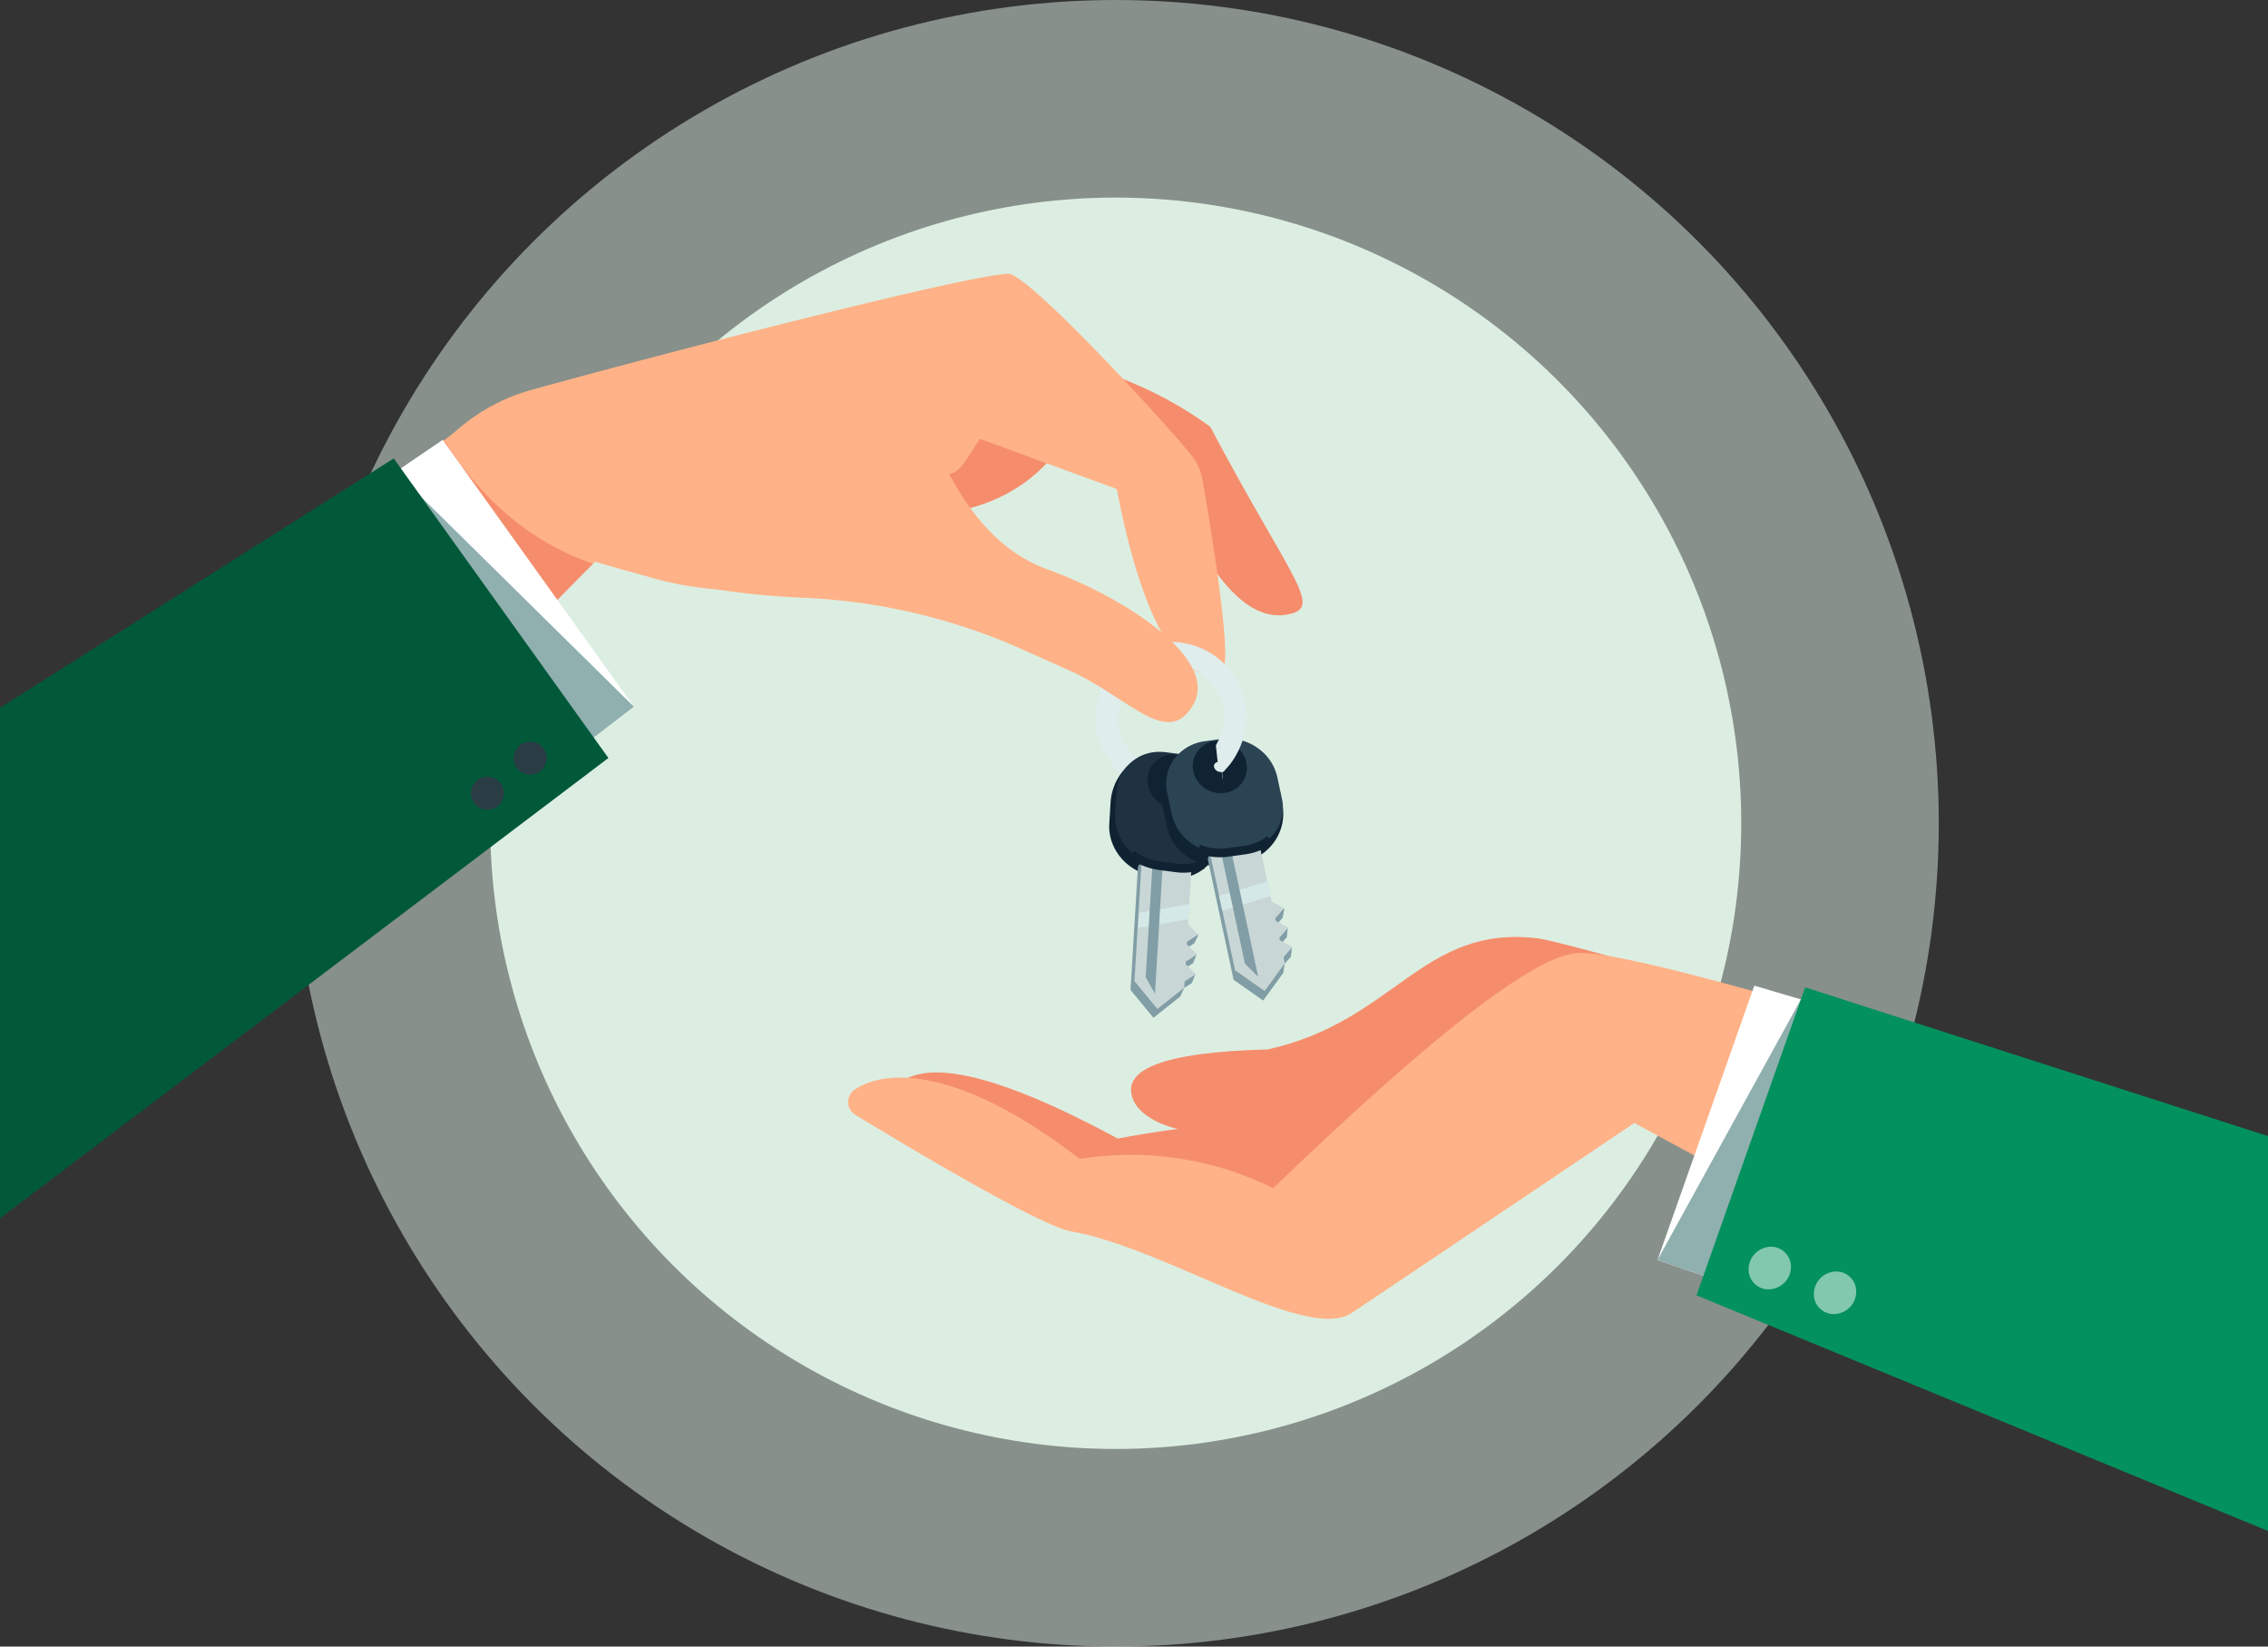 <svg xmlns="http://www.w3.org/2000/svg" width="310" height="225" viewBox="0 0 310 225">
  <rect x="0" y="0" width="310" height="225" fill="#333333" stroke="none"/>
  <g id="Group_6690" data-name="Group 6690" transform="translate(-205 -287)">
    <circle id="Ellipse_44" data-name="Ellipse 44" cx="85.5" cy="85.5" r="85.5" transform="translate(272 314)" fill="#DCEFE3"/>
    <circle id="Ellipse_45" data-name="Ellipse 45" cx="112.5" cy="112.5" r="112.5" transform="translate(245 287)" fill="#DCEFE3" opacity="0.5"/>
    <g id="_Group_" data-name="&lt;Group&gt;" transform="translate(205 225.499)">
      <path id="_Compound_Path_" data-name="&lt;Compound Path&gt;" d="M442.543,362.2c-15.875-1.944-19.515,11.309-36.955,15.17q-21.746.569-18.2,7.287c.924,1.75,3.675,3.133,5.91,3.574q-4.733.641-8.206,1.324-25.32-13.65-30.739-6.683l31.589,14.519q41.18-1.361,42-1.414T441.4,377.49l81.143,29.334,5.658-20.289Q447.33,362.787,442.543,362.2Z" transform="translate(-232.299 -172.47)" fill="#f58d6c"/>
      <path id="_Path_" data-name="&lt;Path&gt;" d="M337.4,387.061c3.656-2.6,13.437-3.939,30.819,9.418a43.931,43.931,0,0,1,26.448,4.009q32.876-31.652,41.618-32.143t80.25,22.337l5.438,25.376L498.4,421.11l-54.37-29.543q-33.894,22.816-38.668,25.982c-6.16,4.085-25.657-9.007-38.28-11.149-4.309-.731-23.474-12.252-29.52-15.935A2.047,2.047,0,0,1,337.4,387.061Z" transform="translate(-220.637 -176.617)" fill="#ffb287"/>
      <g id="_Group_2" data-name="&lt;Group&gt;" transform="translate(226.552 196.19)">
        <path id="_Path_2" data-name="&lt;Path&gt;" d="M657.731,418.811l13.232-37.491,62.376,18.369,7.841,29.013L706.8,435.65Z" transform="translate(-657.731 -381.32)" fill="#fff"/>
        <path id="_Path_3" data-name="&lt;Path&gt;" d="M657.731,422.38l19.6-35.616,63.85,45.507L706.8,439.219Z" transform="translate(-657.731 -384.889)" fill="#90afaf"/>
        <path id="_Path_4" data-name="&lt;Path&gt;" d="M673.2,424.066l14.854-42.086,63.268,20.331v53.96Z" transform="translate(-667.869 -381.752)" fill="#03915E"/>
        <path id="_Path_5" data-name="&lt;Path&gt;" d="M699.638,487.255a3.088,3.088,0,0,1-2.458,3.418,2.73,2.73,0,0,1-3.286-2.281,3.089,3.089,0,0,1,2.458-3.418A2.73,2.73,0,0,1,699.638,487.255Z" transform="translate(-681.418 -449.234)" fill="#fff" opacity="0.499"/>
        <path id="_Path_6" data-name="&lt;Path&gt;" d="M725.532,497.071a3.088,3.088,0,0,1-2.458,3.418,2.73,2.73,0,0,1-3.286-2.281,3.089,3.089,0,0,1,2.458-3.418A2.73,2.73,0,0,1,725.532,497.071Z" transform="translate(-698.393 -455.668)" fill="#fff" opacity="0.499"/>
      </g>
      <path id="_Path_7" data-name="&lt;Path&gt;" d="M308.466,146.466q26.428,8.613,37.757-4.763l15.055,1.836q8.752,22.395,17.652,19.688c3.826-1.164-.841-5.705-11.282-25.467q-14.4-10.574-37.5-11.487Z" transform="translate(-202.217 -17.933)" fill="#f58d6c"/>
      <path id="_Path_8" data-name="&lt;Path&gt;" d="M0,160.852l58.9-37.939a37.837,37.837,0,0,0,4.025-3.032,25.831,25.831,0,0,1,9.829-5.13c16.922-4.712,59.784-15.786,65.08-15.833,2.624-.023,20.5,19.259,24.98,24.753a7.157,7.157,0,0,1,1.533,3.293c1.038,5.949,4.192,24.785,2.745,26.107-1.72,1.572-9.28,2.149-14.449-24.746l-18.7-6.86-5.594,8.545q-20.43,19.311-46.534,7.811L0,215.11Z" transform="translate(0 0)" fill="#ffb287"/>
      <path id="_Path_9" data-name="&lt;Path&gt;" d="M172.241,165.49q7.916,12.453,20.228,16.694l-5.974,6.058-16.535-20.6Z" transform="translate(-111.419 -43.642)" fill="#f58d6c"/>
      <path id="_Path_10" data-name="&lt;Path&gt;" d="M98.264,201.249,72.127,164.783l-54.4,37.064.968,40.51,31.488-4.225Z" transform="translate(-11.622 -43.178)" fill="#fff"/>
      <path id="_Path_11" data-name="&lt;Path&gt;" d="M92.5,209.706,60.027,177.683,8.935,251.35l35.484-4.762Z" transform="translate(-5.857 -51.635)" fill="#90afaf"/>
      <path id="_Path_12" data-name="&lt;Path&gt;" d="M83.159,213.094l-29.34-40.935L0,206.245v69.746Z" transform="translate(0 -48.013)" fill="#02593a"/>
      <path id="_Path_13" data-name="&lt;Path&gt;" d="M203.864,287.091a2.256,2.256,0,1,0,1.936-2.536A2.255,2.255,0,0,0,203.864,287.091Z" transform="translate(-133.631 -121.682)" fill="#2a3c44"/>
      <path id="_Path_14" data-name="&lt;Path&gt;" d="M186.875,300.97a2.256,2.256,0,1,0,1.936-2.536A2.255,2.255,0,0,0,186.875,300.97Z" transform="translate(-122.494 -130.78)" fill="#2a3c44"/>
      <path id="_Path_15" data-name="&lt;Path&gt;" d="M371.664,173.937l-3.1-4.482c-.213-.2-.212-1.327.688-.946,2,.848,1.825,3.594,6.229-3.134Z" transform="translate(-241.536 -43.567)" fill="#f58d6c"/>
      <g id="_Group_3" data-name="&lt;Group&gt;" transform="translate(151.274 150.7)">
        <path id="_Path_16" data-name="&lt;Path&gt;" d="M456.774,258.295a8.791,8.791,0,1,0-7.8,8.549" transform="translate(-439.183 -249.254)" fill="none" stroke="#dfeded" stroke-width="3.072"/>
        <path id="_Compound_Path_2" data-name="&lt;Compound Path&gt;" d="M9.155,16.905h0a6.7,6.7,0,0,1-.868-.057l-2.233-.293a6.9,6.9,0,0,1-2.469-.819,7.112,7.112,0,0,1-1.96-1.608A6.876,6.876,0,0,1,.369,11.958a6.325,6.325,0,0,1-.358-2.5L.191,6.476A7.479,7.479,0,0,1,2.085,2.022,5.661,5.661,0,0,1,6.274,0,4.983,4.983,0,0,1,6.92.042l2.3,1.313a6.9,6.9,0,0,1,2.469.819,7.112,7.112,0,0,1,1.96,1.608A6.875,6.875,0,0,1,14.9,5.952a6.326,6.326,0,0,1,.358,2.5l-.179,2.981a5.746,5.746,0,0,1-1.85,3.924A6.015,6.015,0,0,1,9.155,16.905ZM7.826,2.582A1.384,1.384,0,0,0,6.314,3.856a1.509,1.509,0,0,0,.372,1.085,1.993,1.993,0,0,0,1.285.64A2.509,2.509,0,0,0,8.3,5.6,1.384,1.384,0,0,0,9.807,4.33a1.509,1.509,0,0,0-.372-1.085A1.993,1.993,0,0,0,8.15,2.6,2.507,2.507,0,0,0,7.826,2.582Z" transform="translate(0.335 13.908)" fill="#102333"/>
        <path id="_Path_17" data-name="&lt;Path&gt;" d="M456.817,317.782l-.886,14.727,1.963.218-.572,1.155-1.533.99-.021.344,1.891.126-.5,1.247-1.533.99-.021.344,1.891.126L457,339.3l-1.074.692-.51,1.151-3.674,2.915-3.135-3.809,1.013-16.829.77-1.281Z" transform="translate(-445.357 -294.178)" fill="#819da5"/>
        <path id="_Path_18" data-name="&lt;Path&gt;" d="M457.037,335.1l-.053.855-3.675,2.914-3.133-3.808.5-8.329.123-2.061.781-12.968,6.808.89-.716,11.929-.126,2.059-.043.741,1.388,1.373-1.534.991-.02.343,1.391,1.375-1.534.991-.02.343,1.391,1.375Z" transform="translate(-446.388 -290.193)" fill="#c8d6d6"/>
        <path id="_Path_19" data-name="&lt;Path&gt;" d="M458.5,351q-3.439.631-6.871,1.2l.123-2.08q3.436-.568,6.874-1.2Z" transform="translate(-447.344 -314.591)" fill="#d4e8e7"/>
        <path id="_Path_20" data-name="&lt;Path&gt;" d="M455.911,338.317l-1.264-2.256,1.325-22.009,1.389.182Z" transform="translate(-449.32 -291.732)" fill="#819da5"/>
        <path id="_Compound_Path_3" data-name="&lt;Compound Path&gt;" d="M9.153,15.9h0a6.7,6.7,0,0,1-.865-.057l-2.234-.294a6.893,6.893,0,0,1-2.509-.844,7.115,7.115,0,0,1-1.977-1.657,6.559,6.559,0,0,1-1.556-4.6L.19,5.473C.2,5.352.209,5.24.222,5.131A5.809,5.809,0,0,1,6.122,0a6.7,6.7,0,0,1,.865.057L9.221.351A7.026,7.026,0,0,1,13.65,2.78a6.584,6.584,0,0,1,1.613,4.67l-.179,2.981a5.75,5.75,0,0,1-1.852,3.925A6.018,6.018,0,0,1,9.153,15.9ZM7.837,2.2A1.542,1.542,0,0,0,6.262,3.737a1.938,1.938,0,0,0,.361,1.272A1.833,1.833,0,0,0,7.9,5.734a2.155,2.155,0,0,0,.28.019A1.539,1.539,0,0,0,9.755,4.215a1.941,1.941,0,0,0-.36-1.274,1.834,1.834,0,0,0-1.28-.727A2.159,2.159,0,0,0,7.837,2.2Z" transform="translate(1.155 13.542)" fill="#1f3242"/>
        <path id="_Path_21" data-name="&lt;Path&gt;" d="M465.582,298.228a2.019,2.019,0,0,0,2.343-1.867,2.392,2.392,0,0,0-2.083-2.447" transform="translate(-456.489 -278.531)" fill="none" stroke="#102333" stroke-width="2.895"/>
        <path id="_Compound_Path_4" data-name="&lt;Compound Path&gt;" d="M449.094,329.206a7.951,7.951,0,0,0,3.809,1.557l2.233.293a7.243,7.243,0,0,0,3.7-.439" transform="translate(-445.68 -301.667)" fill="none" stroke="#102333" stroke-width="1.177"/>
        <path id="_Path_22" data-name="&lt;Path&gt;" d="M461.869,293.876a2.019,2.019,0,0,0-2.343,1.867,2.392,2.392,0,0,0,2.083,2.447" transform="translate(-452.516 -278.494)" fill="none" stroke="#102333" stroke-width="2.895"/>
        <path id="_Compound_Path_5" data-name="&lt;Compound Path&gt;" d="M7.538,16.209h0a7.107,7.107,0,0,1-4.328-1.49,6.584,6.584,0,0,1-2.434-3.8L.15,8a7.289,7.289,0,0,1,0-2.963A7.355,7.355,0,0,1,1.3,2.32,5.819,5.819,0,0,1,2.851.786,4.954,4.954,0,0,1,4.91,0L7.477.649A6.883,6.883,0,0,1,8.439.581a7.106,7.106,0,0,1,4.328,1.49,6.584,6.584,0,0,1,2.434,3.8l1.342,1.937a6.74,6.74,0,0,1-.051,2.793,6.635,6.635,0,0,1-1.079,2.367,7.135,7.135,0,0,1-2.06,1.909,6.945,6.945,0,0,1-2.623.951l-2.23.316A6.878,6.878,0,0,1,7.538,16.209Zm-.4-14.1a2.555,2.555,0,0,0-.357.026A1.814,1.814,0,0,0,5.636,2.7a1.3,1.3,0,0,0-.314.951A1.614,1.614,0,0,0,7.049,5.082a2.554,2.554,0,0,0,.357-.026A1.815,1.815,0,0,0,8.551,4.5a1.3,1.3,0,0,0,.314-.951A1.614,1.614,0,0,0,7.138,2.112Z" transform="translate(7.463 12.902)" fill="#102333"/>
        <path id="_Path_23" data-name="&lt;Path&gt;" d="M484.706,309.779l3.091,14.427,1.949-.316-.241,1.266-1.212,1.364.072.337,1.856-.385-.148,1.336-1.212,1.365.072.337,1.856-.385-.148,1.336-.85.954-.183,1.246-2.759,3.793-4.041-2.83-3.533-16.485.4-1.441Z" transform="translate(-465.467 -288.932)" fill="#819da5"/>
        <path id="_Path_24" data-name="&lt;Path&gt;" d="M487.405,328.037l.178.838-2.76,3.792-4.039-2.83-1.748-8.159-.434-2.019-2.721-12.7,6.8-.966,2.506,11.685.43,2.017.157.726,1.705.951-1.212,1.365.073.336,1.708.952-1.212,1.365.073.336,1.708.952Z" transform="translate(-463.241 -286.448)" fill="#c8d6d6"/>
        <path id="_Path_25" data-name="&lt;Path&gt;" d="M490.794,341.932q-3.284,1.025-6.579,1.986l-.434-2.019q3.3-.963,6.583-1.984Z" transform="translate(-468.42 -308.688)" fill="#d4e8e7"/>
        <path id="_Path_26" data-name="&lt;Path&gt;" d="M487.033,332.946l-1.822-1.835-4.62-21.56,1.387-.2Z" transform="translate(-466.328 -288.653)" fill="#819da5"/>
        <path id="_Compound_Path_6" data-name="&lt;Compound Path&gt;" d="M7.523,15.63a6.978,6.978,0,0,1-2.132-.335,7.143,7.143,0,0,1-1.9-.94,6.56,6.56,0,0,1-2.73-4.013L.133,7.422C.109,7.309.089,7.2.072,7.084A5.706,5.706,0,0,1,1.119,2.772,6.118,6.118,0,0,1,5.23.383L7.461.067A6.9,6.9,0,0,1,8.419,0,7.114,7.114,0,0,1,12.75,1.49a6.578,6.578,0,0,1,2.434,3.8l.627,2.919a5.72,5.72,0,0,1-.892,4.519,5.868,5.868,0,0,1-1.77,1.657,6.367,6.367,0,0,1-2.436.863l-2.231.316A6.873,6.873,0,0,1,7.523,15.63ZM7.269,2.1h0a1.983,1.983,0,0,0-.808.18,1.658,1.658,0,0,0-.856.78,1.532,1.532,0,0,0-.107,1,1.969,1.969,0,0,0,.623,1.055,1.775,1.775,0,0,0,1.189.46A1.981,1.981,0,0,0,8.12,5.4a1.655,1.655,0,0,0,.855-.778,1.529,1.529,0,0,0,.107-1A1.971,1.971,0,0,0,8.46,2.565,1.777,1.777,0,0,0,7.27,2.1Z" transform="translate(8.133 11.714)" fill="#2b4454"/>
        <path id="_Path_27" data-name="&lt;Path&gt;" d="M483.657,292.6a2.019,2.019,0,0,0,1.757-2.426,2.392,2.392,0,0,0-2.663-1.8" transform="translate(-467.745 -274.886)" fill="none" stroke="#102333" stroke-width="2.895"/>
        <path id="_Compound_Path_7" data-name="&lt;Compound Path&gt;" d="M475.6,324.663a7.951,7.951,0,0,0,4.086.479l2.23-.316a7.243,7.243,0,0,0,3.449-1.414" transform="translate(-463.053 -297.869)" fill="none" stroke="#102333" stroke-width="1.177"/>
        <path id="_Path_28" data-name="&lt;Path&gt;" d="M477.206,282.6c2.7-.732,4.431-4.6,4.495-7.1" transform="translate(-464.109 -266.46)" fill="none" stroke="#dfeded" stroke-width="3.072"/>
        <path id="_Path_29" data-name="&lt;Path&gt;" d="M479.319,288.422a2.019,2.019,0,0,0-1.757,2.426,2.392,2.392,0,0,0,2.663,1.8" transform="translate(-464.312 -274.931)" fill="none" stroke="#102333" stroke-width="2.895"/>
      </g>
      <path id="_Path_30" data-name="&lt;Path&gt;" d="M222.954,173.651a112.5,112.5,0,0,0,33.552,6.478,81.888,81.888,0,0,1,29.467,7.064c2.289,1.021,4.492,2.007,6.36,2.848,8.234,3.71,13.426,10.77,16.937,4.64s-9.1-14.526-19.96-18.464q-10.855-3.938-16.852-20.985Z" transform="translate(-146.159 -36.917)" fill="#ffb287"/>
    </g>
  </g>
</svg>